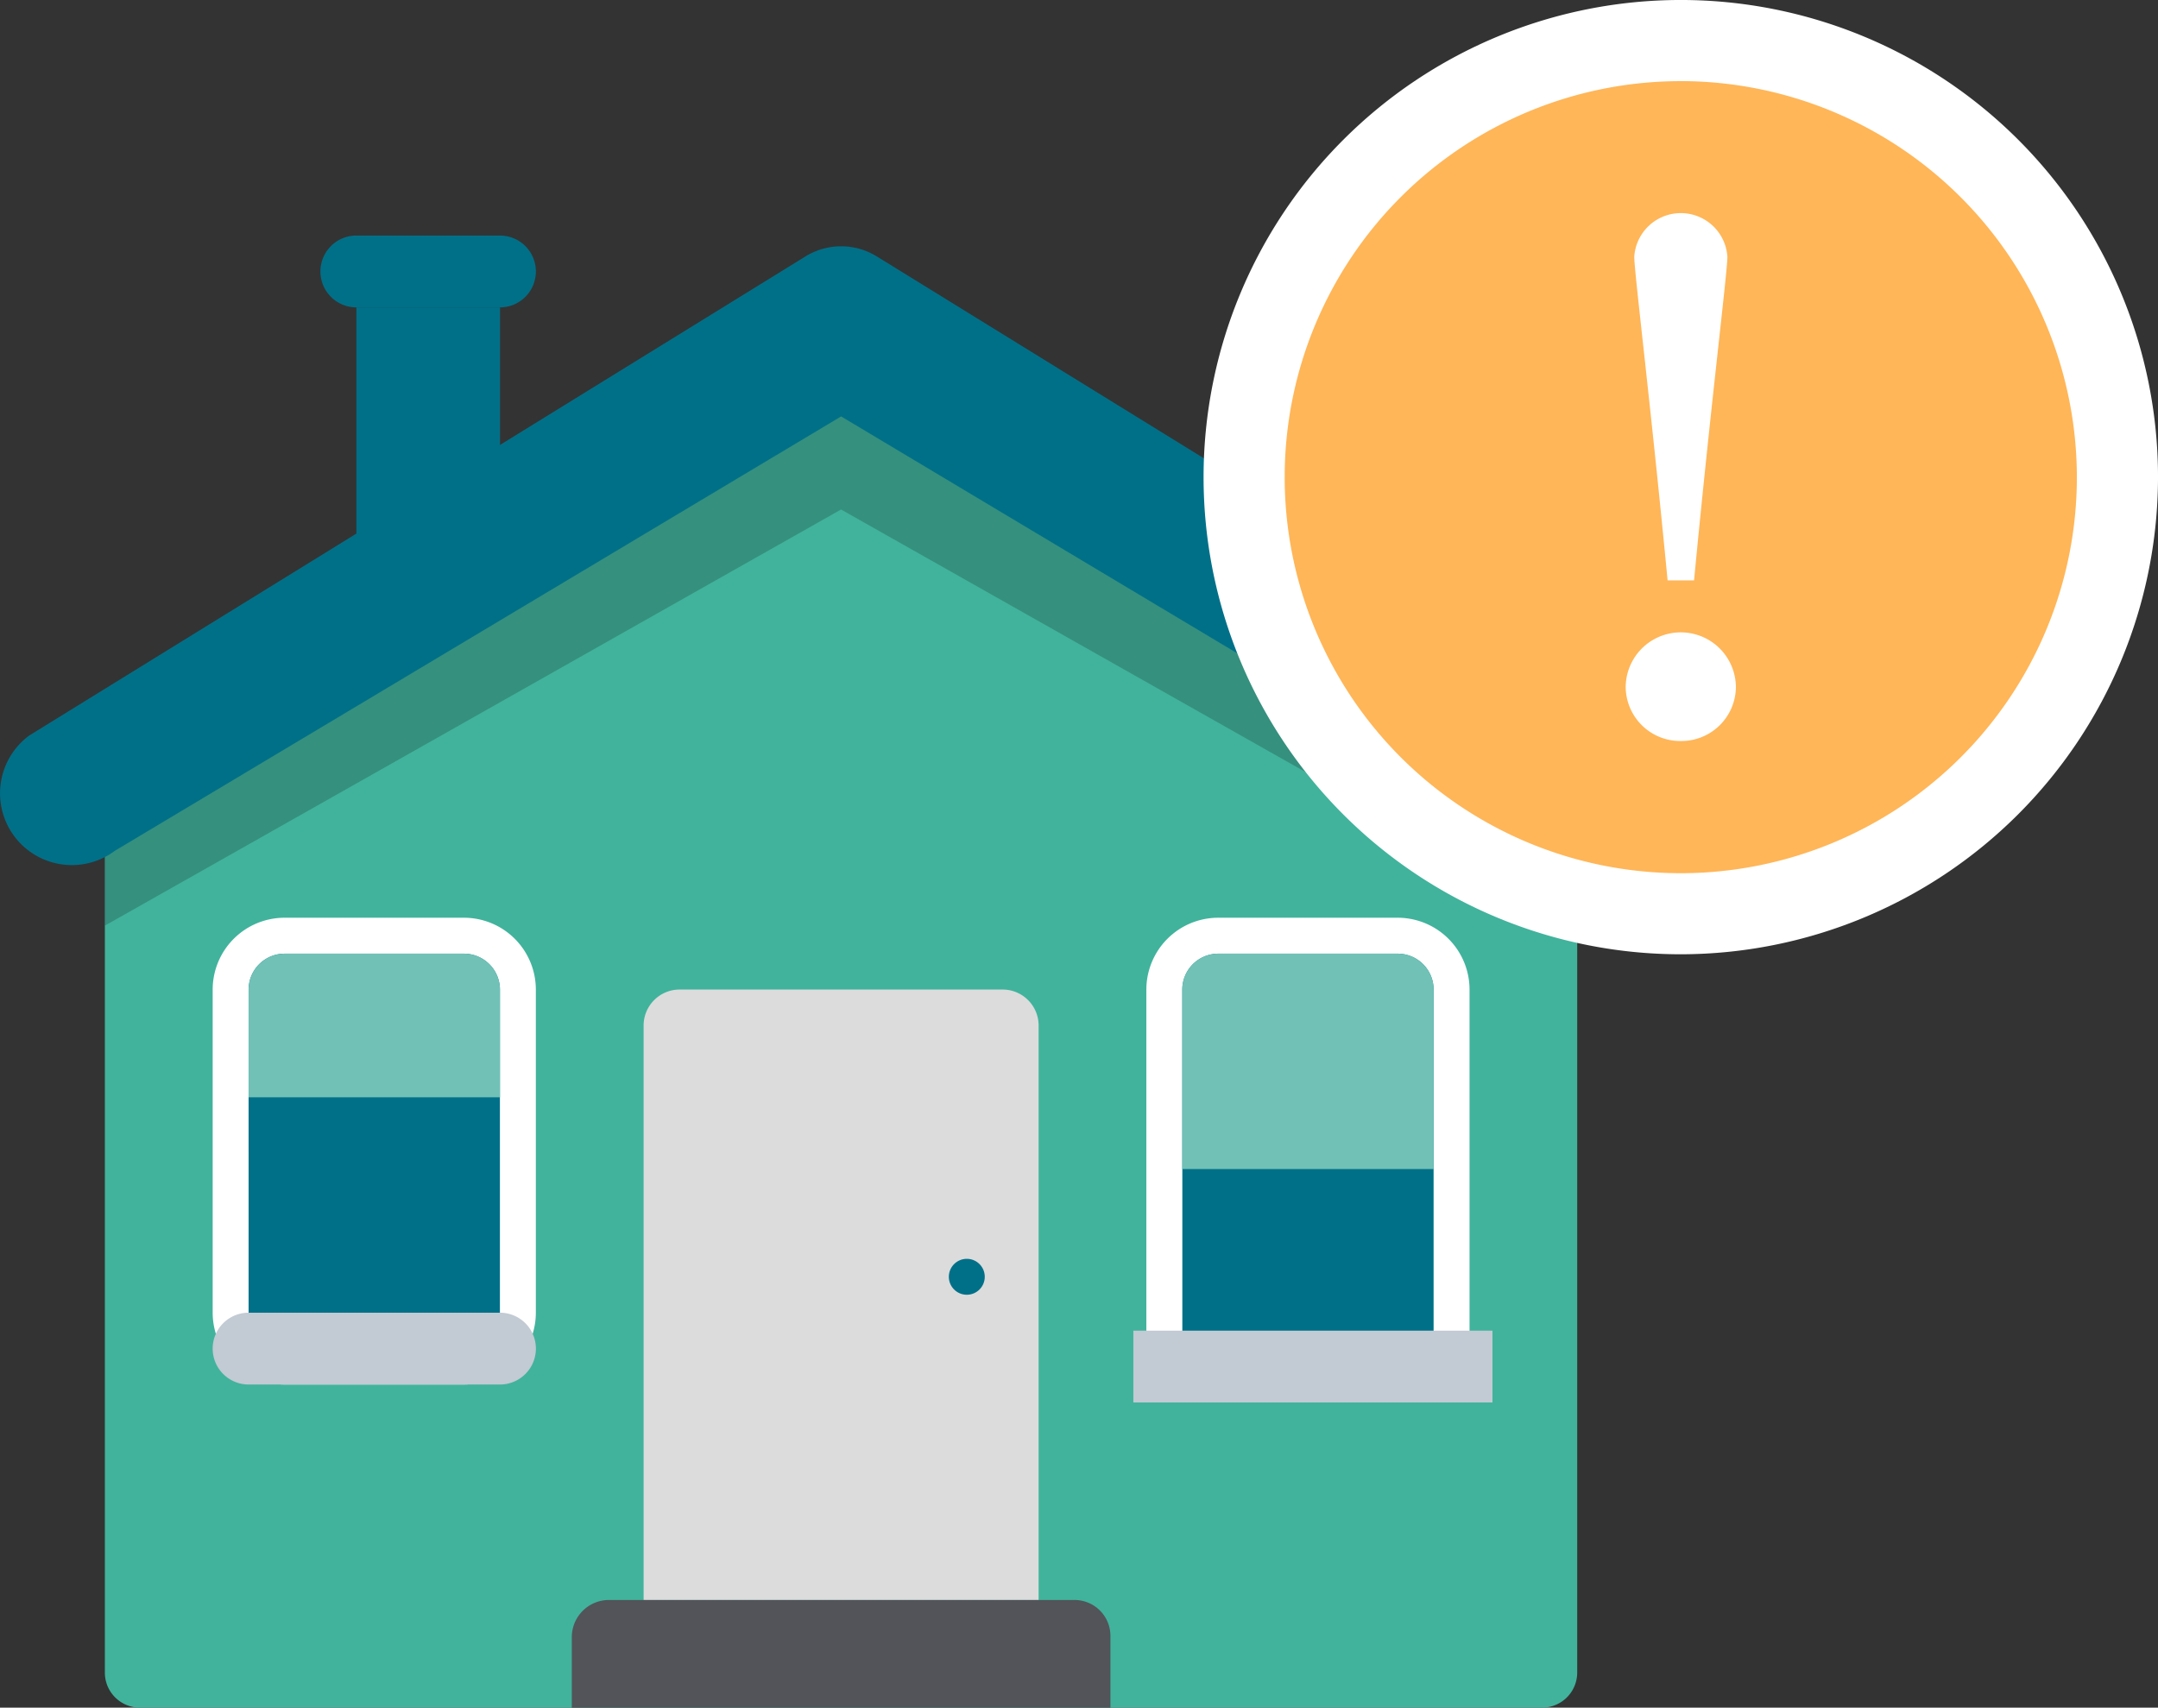 <svg xmlns="http://www.w3.org/2000/svg" xmlns:xlink="http://www.w3.org/1999/xlink" width="161.861" height="128.103" viewBox="0 0 161.861 128.103"><rect x="0" y="0" width="161.861" height="128.103" fill="#333333" stroke="none"/><defs><style>.a{fill:none;}.b{clip-path:url(#a);}.c{fill:#41b39c;}.d{fill:#dcdcdc;}.e{fill:#525459;}.f{fill:#007088;}.g{fill:#fff;}.h{opacity:0.2;}.i{clip-path:url(#c);}.j{fill:#050605;}.k{fill:#71c1b7;}.l{fill:#c2cad3;}.m{fill:#ffb658;}</style><clipPath id="a"><rect class="a" width="161.861" height="128.103"/></clipPath><clipPath id="c"><rect class="a" width="110.433" height="40.995"/></clipPath></defs><g class="b"><g transform="translate(0 0)"><g class="b"><path class="c" d="M55.256,19.523l2.143-1.3a2.625,2.625,0,0,1,2.677-.024l5.011,2.855,48.884,27.929a2.633,2.633,0,0,1,1.325,2.282v63.184a2.631,2.631,0,0,1-2.629,2.629H7.491a2.629,2.629,0,0,1-2.629-2.629V51.7a2.628,2.628,0,0,1,1.26-2.244l11.506-7.016Z" transform="translate(3.003 11.023)"/><path class="d" d="M32.535,45.89H56.777a2.7,2.7,0,0,1,2.693,2.693v43.1H29.842v-43.1a2.7,2.7,0,0,1,2.693-2.693" transform="translate(18.432 28.343)"/><path class="e" d="M29.3,74.2h34.92a2.693,2.693,0,0,1,2.693,2.693v5.387h-40.4V76.985A2.788,2.788,0,0,1,29.3,74.2" transform="translate(16.375 45.826)"/><path class="f" d="M57.511,44.225H70.978a2.693,2.693,0,0,1,2.693,2.693V73.854H54.818V46.918a2.7,2.7,0,0,1,2.693-2.693" transform="translate(33.858 27.315)"/><path class="g" d="M53.153,47.947V77.576h24.24V47.947a5.392,5.392,0,0,0-5.387-5.387H58.54a5.393,5.393,0,0,0-5.387,5.387m2.693,0a2.7,2.7,0,0,1,2.693-2.693H72.007A2.693,2.693,0,0,1,74.7,47.947V74.882H55.846Z" transform="translate(32.83 26.286)"/><path class="f" d="M14.219,44.225H27.688a2.7,2.7,0,0,1,2.693,2.693V71.16a2.7,2.7,0,0,1-2.693,2.693H14.219a2.7,2.7,0,0,1-2.693-2.693V46.918a2.7,2.7,0,0,1,2.693-2.693" transform="translate(7.119 27.315)"/><path class="g" d="M9.861,47.947V72.189a5.393,5.393,0,0,0,5.387,5.387H28.716A5.393,5.393,0,0,0,34.1,72.189V47.947a5.393,5.393,0,0,0-5.387-5.387H15.248a5.393,5.393,0,0,0-5.387,5.387m2.693,0a2.7,2.7,0,0,1,2.693-2.693H28.716a2.7,2.7,0,0,1,2.693,2.693V72.189a2.7,2.7,0,0,1-2.693,2.693H15.248a2.7,2.7,0,0,1-2.693-2.693Z" transform="translate(6.091 26.286)"/><g class="h" transform="translate(7.866 28.444)"><g class="i"><path class="j" d="M55.069,21.22l.188-1.535,3.475-2.1,1.347.781,1.346-.781,3.475,2.1.189,1.535L115.3,49.906v8.672L60.079,27.361,4.862,58.578V50.391l12.766-7.784Z" transform="translate(-4.862 -17.584)"/></g></g><path class="f" d="M27.3,25.822l-10.774,6.1V14.254H27.3Z" transform="translate(10.205 8.803)"/><path class="f" d="M2.158,48.143,60.418,12.179a5.087,5.087,0,0,1,5.34,0l58.261,35.963a5.386,5.386,0,0,1,1.183,7.4v0a5.389,5.389,0,0,1-7.637,1.226L63.088,24.184v0L8.611,56.773A5.387,5.387,0,0,1,.976,55.546l0,0a5.388,5.388,0,0,1,1.184-7.4" transform="translate(0 7.054)"/><path class="f" d="M17.55,10.924H28.324a2.693,2.693,0,1,1,0,5.387H17.55a2.693,2.693,0,0,1,0-5.387" transform="translate(9.176 6.747)"/><path class="f" d="M45.342,58.378a1.347,1.347,0,1,1-1.347,1.347,1.349,1.349,0,0,1,1.347-1.347" transform="translate(27.173 36.056)"/><path class="k" d="M57.511,44.225H70.978a2.693,2.693,0,0,1,2.693,2.693V60.385H54.818V46.918a2.7,2.7,0,0,1,2.693-2.693" transform="translate(33.858 27.315)"/><path class="k" d="M14.219,44.225H27.688a2.7,2.7,0,0,1,2.693,2.693V55H11.526v-8.08a2.7,2.7,0,0,1,2.693-2.693" transform="translate(7.119 27.315)"/><path class="l" d="M12.554,60.876H31.41a2.693,2.693,0,0,1,0,5.387H12.554a2.693,2.693,0,0,1,0-5.387" transform="translate(6.091 37.599)"/><rect class="l" width="26.935" height="5.387" transform="translate(85.007 99.822)"/><path class="m" d="M123.19,34.632A32.752,32.752,0,1,1,90.438,1.881,32.752,32.752,0,0,1,123.19,34.632" transform="translate(35.63 1.161)"/><path class="g" d="M91.6,71.587a35.794,35.794,0,1,1,35.794-35.794A35.834,35.834,0,0,1,91.6,71.587m0-65.5a29.709,29.709,0,1,0,29.708,29.71A29.743,29.743,0,0,0,91.6,6.084" transform="translate(34.468 0)"/><path class="g" d="M79.511,49.48a4.088,4.088,0,0,1-4.133-4.017,4.133,4.133,0,1,1,8.266,0,4.088,4.088,0,0,1-4.133,4.017m-.99-12.051c-1.281-13.391-2.5-23.115-2.5-24.279a3.5,3.5,0,0,1,6.985,0c0,1.165-1.221,10.888-2.5,24.279Z" transform="translate(46.557 6.108)"/></g></g></g></svg>